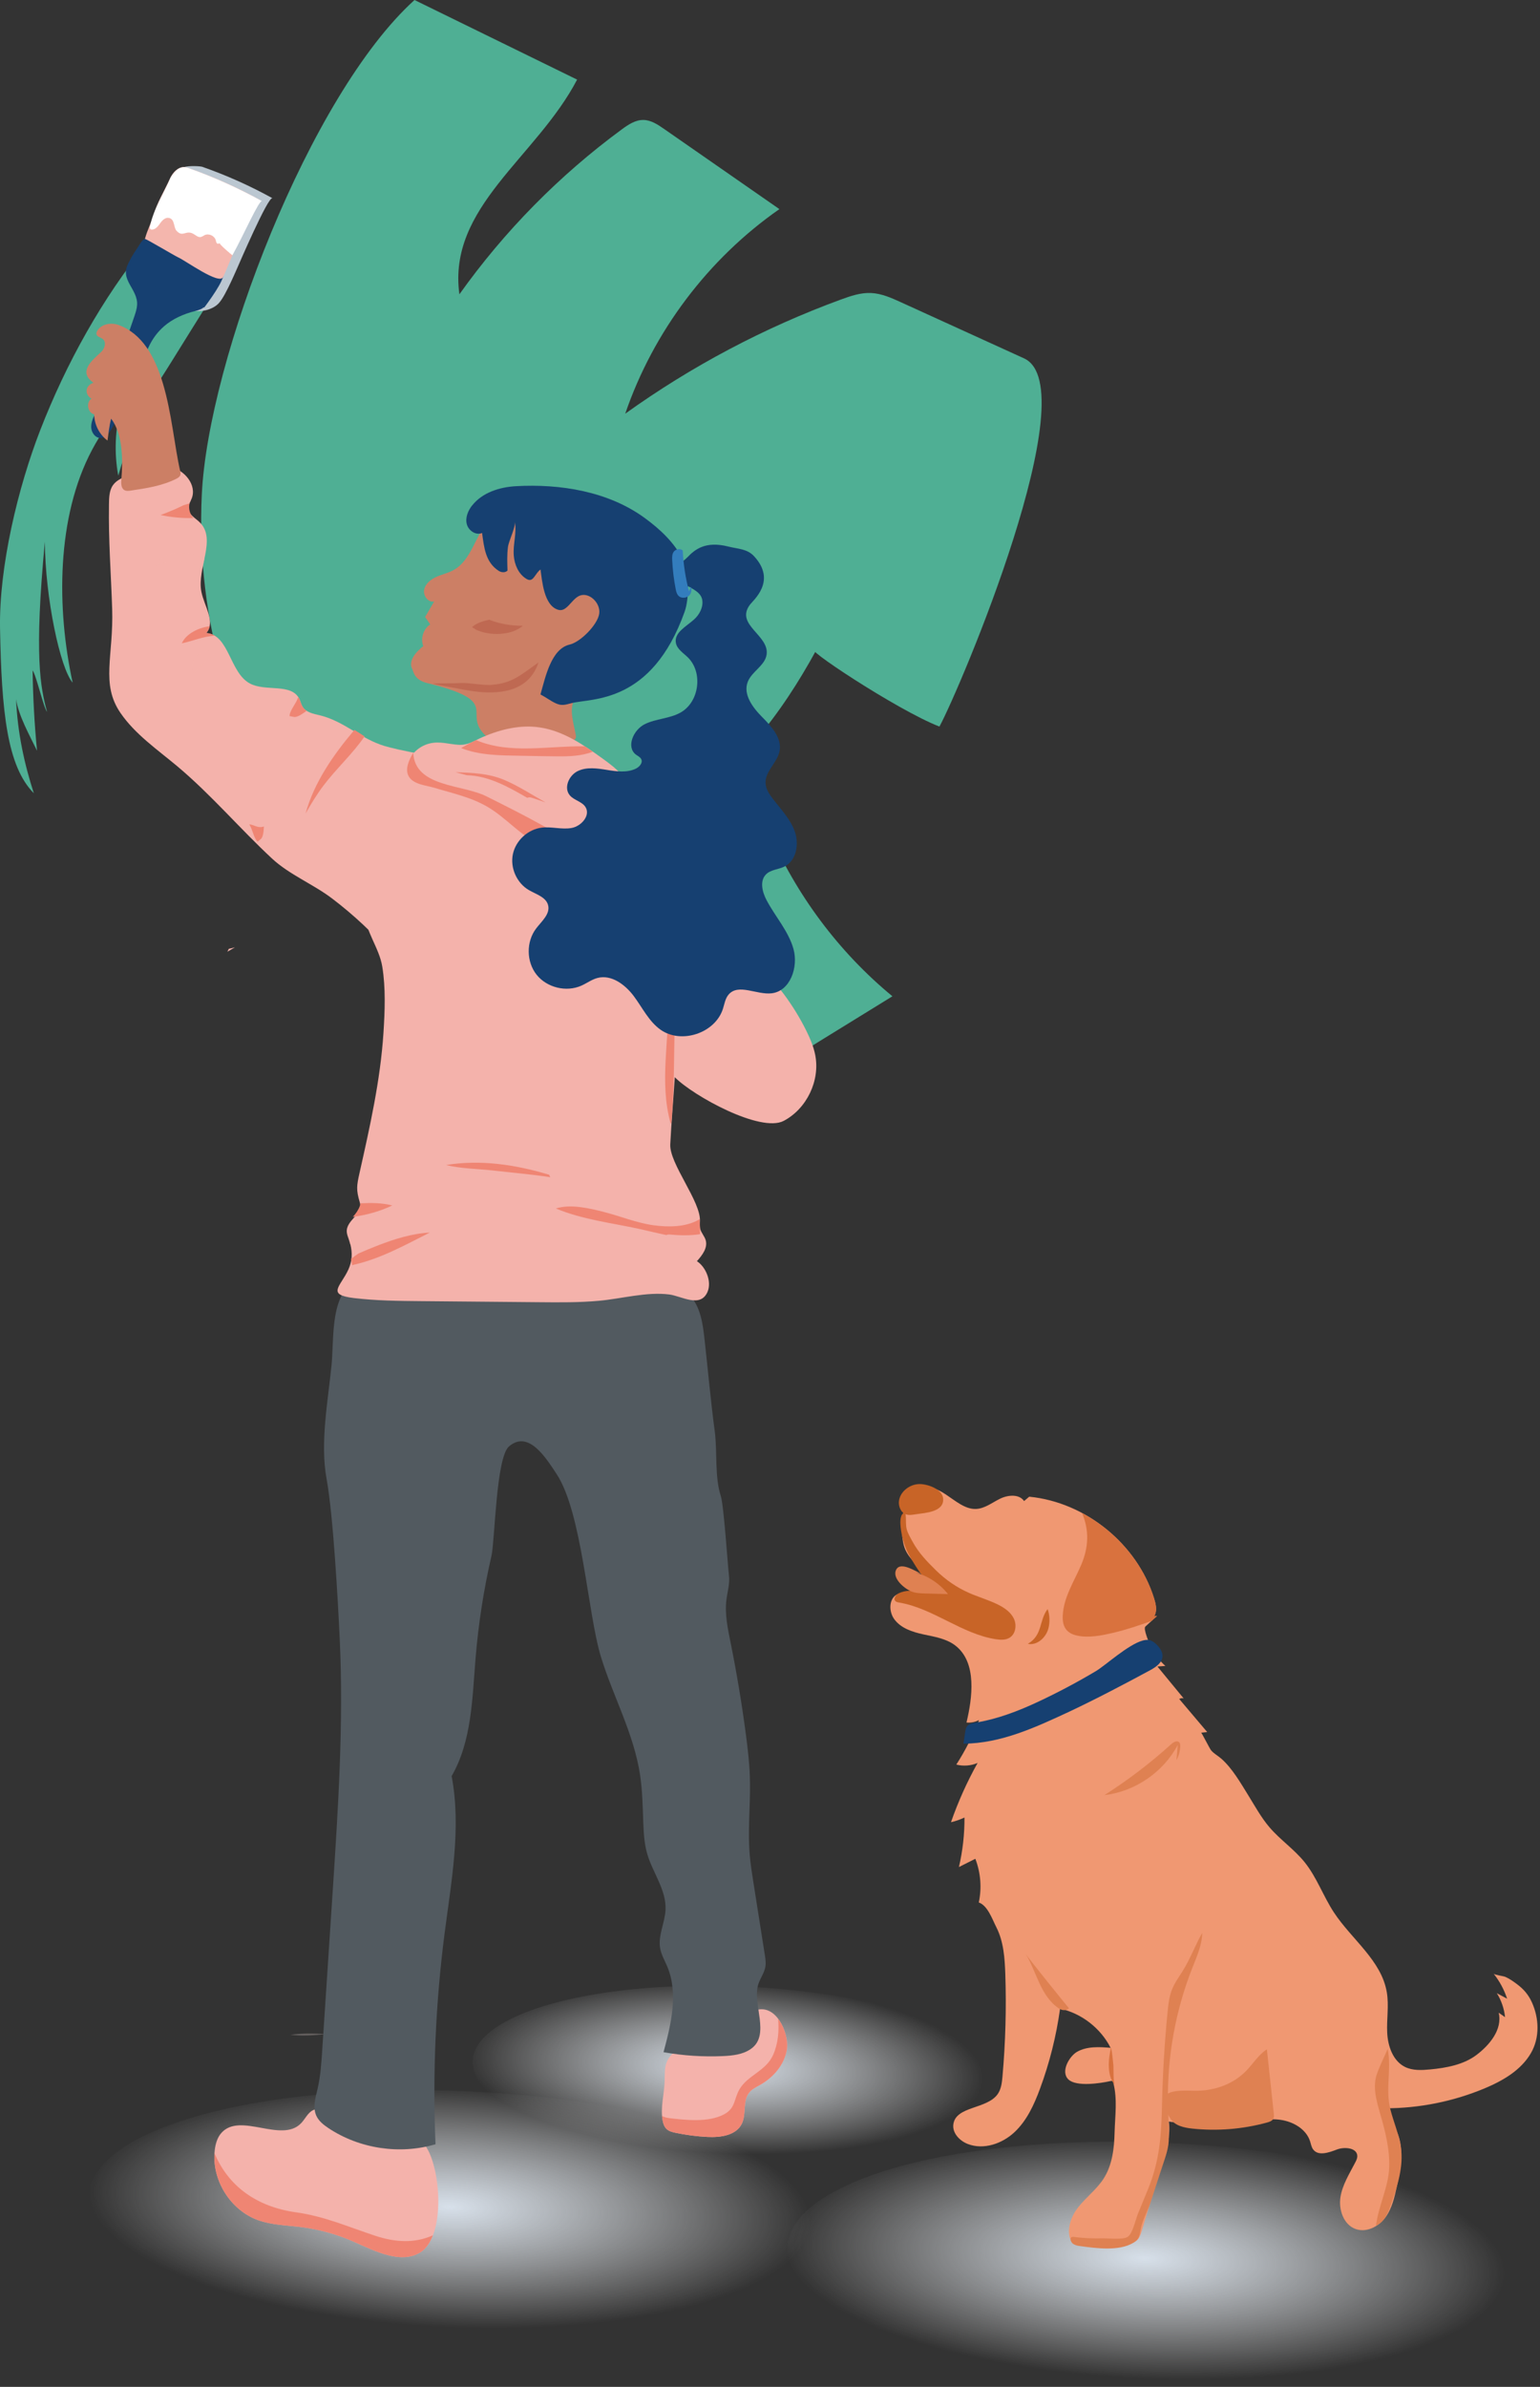 <svg xmlns="http://www.w3.org/2000/svg" xmlns:xlink="http://www.w3.org/1999/xlink" id="Layer_2" data-name="Layer 2" viewBox="0 0 490.67 760.3"><rect x="0" y="0" width="490.67" height="760.3" fill="#333333" stroke="none"/><defs><radialGradient id="radial-gradient" cx="-3244.21" cy="-2256.88" fx="-3244.21" fy="-2256.88" r="319.62" gradientTransform="translate(101.59 -453.1) rotate(-90) scale(.36 -.12)" gradientUnits="userSpaceOnUse"><stop offset="0" stop-color="#d7e0ea"></stop><stop offset="1" stop-color="#fff" stop-opacity="0"></stop></radialGradient><radialGradient id="radial-gradient-2" cx="-2627.99" cy="-2267.21" fx="-2627.99" fy="-2267.21" gradientTransform="translate(-122.17 -246.46) rotate(-90) scale(.36 -.12)" xlink:href="#radial-gradient"></radialGradient><radialGradient id="radial-gradient-3" cx="-2865.54" cy="-2352.82" fx="-2865.54" fy="-2352.82" r="229.03" gradientTransform="translate(-44.19 -376.79) rotate(-90) scale(.36 -.12)" xlink:href="#radial-gradient"></radialGradient></defs><g id="Navigation"><ellipse cx="370.79" cy="721.23" rx="38.68" ry="120" transform="translate(-367.22 1057.4) rotate(-87.28)" style="fill: url(#radial-gradient); stroke-width: 0px;"></ellipse><path d="M46.92,77.39c-14.37,17.65-25.86,38.41-34.08,59.57C5.76,155.18-.34,180.51.01,200.15c.48,26.57,2.25,43.93,10.77,52.53-2.99-9.22-5.21-19.23-5.66-30.01.7,5.16,4.41,11.77,6.68,16.46-.83-8.49-1.29-17.02-1.41-25.56,1.13,1.41,3.47,11.78,4.61,13.19-2.09-7.66-4.18-17.62-.7-54.18.08,17.57,4.85,40.33,8.85,44.87-5.13-23.5-5.23-52.71,6.21-74.21,1.28-2.41,2.67-4.67,4.18-6.89,1.21-1.79,4.5-4.83,5.03-6.78-1.92,7.13-2.23,14.69-.89,21.96,3.7-12.69,6.44-19.98,13.64-31.06,3.09-4.75,16.82-27.12,16.97-27-1.97-5.8-21.37-16.09-21.37-16.09Z" style="fill: #4faf94; stroke-width: 0px;"></path><path d="M132.07,0l51.81,25.36c-13.03,24.88-41.32,40.56-37.51,68.39,14.3-20.1,31.82-37.89,51.69-52.5,2.07-1.52,4.36-3.08,6.94-3.04,2.42.03,4.58,1.47,6.57,2.85,12.25,8.52,24.51,17.03,36.76,25.55-22.69,15.81-40.16,38.99-49.12,65.16,21.12-15.15,44.31-27.42,68.72-36.36,3.09-1.13,6.3-2.23,9.59-2.08,3.35.15,6.49,1.56,9.54,2.95,13.07,5.96,26.14,11.91,39.21,17.87,20.27,9.24-20.41,105.27-26.95,117.29-13.67-5.31-45.45-26.51-39.28-24.3-5.5,10.06-11.78,19.8-19.24,28.53-4.31,5.04-3.51,6.87-1.62,13.27,1.57,5.32,3.46,10.54,5.66,15.63,8.77,20.37,22.37,38.67,39.5,52.78-7.21,4.44-14.42,8.89-21.63,13.33-3.89,2.4-7.78,4.8-11.43,7.56-2.2,1.66-4.34,3.48-6.89,4.51-4.44,1.8-9.52,1-14.06-.56-9.46-3.25-17.57-9.53-24.87-16.37-11.83-11.08-22.03-23.9-30.16-37.92-5.96,4.99-10.38,11.1-16.08,16.16-2,1.78-3.78,2.83-6.51,3.02-4.27.29-7.92-3.44-11.73-3.44-16.11-7.48-30.95-20.72-42.07-34.39-25.28-31.08-36.5-72.06-34.61-111.74C66.32,114.75,98.63,30.27,132.07,0Z" style="fill: #4faf94; stroke-width: 0px;"></path><path d="M104.03,647.93c-2.18-.11-4.36-.18-6.54-.15-1.66.02-3.31.18-4.96.35,3.8.47,7.82.17,11.5-.21Z" style="fill: #fbe6e4; opacity: .26; stroke-width: 0px;"></path><g><g><path d="M286.73,507.55c-3.44.75-3.85,5.43-1.78,8.25,2.11,2.87,5.79,4.06,9.27,4.81,3.48.75,7.16,1.31,10.02,3.44,7.24,5.4,5.51,17.04,3.7,24.63,1.37.14,2.79-.14,4.01-.78-1.95,4.94-4.38,9.7-7.25,14.18,2.23.57,4.66.39,6.78-.52-3.37,6.03-6.21,12.36-8.48,18.88,1.48-.34,2.92-.84,4.3-1.5.03,5.3-.56,10.61-1.77,15.78,1.74-.88,3.48-1.76,5.23-2.63,1.7,4.4,2.09,9.3,1.1,13.91,2.83,1.01,4.25,5.24,5.6,7.91,2.32,4.57,2.68,9.85,2.85,14.97.36,10.85.06,21.73-.9,32.55-.17,1.95-.4,3.98-1.51,5.59-3.42,4.91-13.41,3.76-14.15,9.69-.35,2.77,2.03,5.24,4.64,6.24,5.03,1.93,10.93-.1,14.86-3.79,3.93-3.69,6.24-8.76,8.11-13.82,3.05-8.24,5.2-16.81,6.4-25.52,6.85,1.51,12.92,6.22,16.1,12.48-3.65-.29-7.55-.53-10.72,1.29-2.38,1.37-5.32,6.24-2.75,8.76,2.5,2.46,10.33,1.24,13.39.55.21-.05.43-.09.62,0,.2.11.27.35.33.57,1.34,5.22.54,10.48.4,15.78-.13,5.12-.72,10.47-3.59,14.86-2.24,3.43-5.67,5.93-8.16,9.19-2.49,3.26-3.93,8-1.62,11.39l17.01-.21c1.16-.01,2.41-.06,3.34-.76.9-.68,1.27-1.83,1.6-2.91,2.22-7.27,4.45-14.55,6.67-21.82,1.31-4.29,2.64-8.75,2.04-13.19,7.76,1.19,15.68,1.27,23.47.24,4.04-.54,8.12-1.37,12.15-.79,4.03.58,8.12,2.94,9.37,6.81.29.89.43,1.87.99,2.62,1.62,2.18,5.01,1,7.55.02,2.54-.97,6.58-.52,6.51,2.19-.02.65-.31,1.26-.61,1.84-1.86,3.62-4.13,7.15-4.76,11.16-.62,4.02,1.02,8.78,4.85,10.14,3.4,1.21,7.29-.74,9.44-3.65,2.15-2.91,2.96-6.56,3.72-10.09,1.41-6.54,2.64-13.98-1.27-19.4-1.19-1.65-2.89-3.33-2.53-5.33,10.84.02,21.68-2.15,31.68-6.32,5.82-2.43,11.62-5.78,14.79-11.23,2.89-4.95,2.63-11.18.28-16.28-1.13-2.45-2.61-4.14-4.74-5.73-1.19-.88-2.33-1.71-3.7-2.3-.67-.29-3.38-.59-3.73-1.03,1.9,2.38,3.37,5.1,4.32,7.99-1.09-.58-2.19-1.17-3.28-1.75,1.44,2.3,2.34,4.93,2.62,7.63-.68-.47-1.35-.95-2.03-1.42,1.29,5.4-3.03,10.4-7.05,13.44-4.17,3.16-9.73,4.15-14.81,4.63-2.69.25-5.52.4-7.95-.78-3.86-1.89-5.49-6.58-5.71-10.88-.22-4.29.59-8.64-.12-12.88-1.68-10.17-11.21-16.87-16.87-25.49-3.4-5.18-5.46-11.2-9.35-16.02-3.31-4.1-7.78-7.11-11.2-11.12-2.63-3.09-4.58-6.69-6.72-10.14-2.41-3.89-5.09-8.58-8.55-11.64-1.08-.96-2.32-1.56-3.28-2.67-.45-.52-3.02-5.66-3.18-5.64.64-.07,1.28-.14,1.92-.21-2.97-3.51-5.95-7.03-8.92-10.54.43-.24.95-.31,1.42-.18-2.78-3.38-5.56-6.76-8.35-10.15.84-.06,1.68-.13,2.52-.19-2.01-1.81-3.64-4.03-4.78-6.49-.34-.73-2.35-5.36-1.59-6.05.03-.02,3.69-3.37,3.69-3.37-.3-.03-.59,0-.87.05.11-.18.21-.37.28-.56.61-1.63.19-3.44-.33-5.1-5.39-17.3-21.75-30.62-39.78-32.39-.54.46-1.09.93-1.63,1.39-1.6-2.31-5.17-1.97-7.69-.73-2.52,1.24-4.88,3.16-7.69,3.25-6.85.22-12.07-10.64-19.37-5.43-4.49,3.21-4.81,12.18-3.59,16.97,1.02,4,4.72,6.62,7.43,9.65,1.85,2.06,3.88,3.95,5.75,5.97-1.18,1.65-4.19.92-6.08.79-2.23-.16-5.96-1.49-8.14-1.13-.06.01-.12.02-.18.04Z" style="fill: #f09872; stroke-width: 0px;"></path><path d="M366.93,516.32c-4.04,1.44-8.12,2.82-12.3,3.8-3.66.86-7.85,1.7-11.57.85-3.29-.75-4.65-2.85-4.45-6.45.32-5.85,3.69-10.89,5.91-16.13,2.35-5.55,2.56-10.94.25-16.41,10.72,5.73,19.31,15.55,22.94,27.18.52,1.66.94,3.48.33,5.1-.07.2-.17.38-.28.56.28-.05.57-.08.87-.05l-1.69,1.54Z" style="fill: #d9723e; stroke-width: 0px;"></path><path d="M291.97,482.32c-1.09.16-2.23.42-3.28.07-1.66-.56-2.49-2.56-2.26-4.3.39-2.96,3.3-5.21,6.29-5.36,2.55-.13,7.52,1.52,7.78,4.58.38,4.35-5.75,4.59-8.53,5.01Z" style="fill: #c86427; stroke-width: 0px;"></path><path d="M308.66,507.36c3.08,1.36,6.35,2.28,9.36,3.78,2.04,1.02,4.03,2.4,5.01,4.45.98,2.05.59,4.89-1.35,6.08-1.28.79-2.91.71-4.39.48-10.9-1.68-19.94-9.85-30.82-11.69-.44-.07-.91-.16-1.21-.48-.73-.78.19-2.03,1.15-2.49,4.06-1.95,9.15.53,13.33-1.15-3.21,1.29-10-10.45-10.88-12.56-1.08-2.59-1.8-5.38-1.97-8.18-.06-.9-.02-1.91.3-2.76.29-.76,1.23-1.54,1.38-.22.16,1.46-.05,3.19.35,4.59.38,1.31,1.17,2.65,1.82,3.84,2,3.67,4.59,6.32,7.53,9.21,3.01,2.95,6.53,5.39,10.39,7.09Z" style="fill: #c86427; stroke-width: 0px;"></path><path d="M327.49,523.61c2.98.62,5.84-2.04,6.57-4.99.48-1.92.42-4.26-.28-6.07-2.77,3.64-1.51,8.28-6.29,11.06Z" style="fill: #c86427; stroke-width: 0px;"></path><path d="M375.25,555.84c-4.6,8.67-13.62,14.84-23.37,15.97,7.53-4.79,14.65-10.22,21.26-16.21.72-.65,1.84-1.31,2.54-.64.35.34.39.88.37,1.36-.06,1.51-.47,3.01-1.21,4.34" style="fill: #df8152; stroke-width: 0px;"></path><path d="M376.76,627.95c-1.22,1.9-2.55,3.75-3.37,5.85-.87,2.23-1.14,4.64-1.37,7.02-.97,9.8-1.56,19.64-1.78,29.49-.21,9.73-.72,17.91-4.47,27.04-1.07,2.61-2.15,5.23-3.22,7.84-.72,1.77-1.66,6.25-3.22,7.31-1.49,1.02-6.26.45-8.08.49-2.98.06-5.97-.02-8.93-.44-.4-.06-.88-.08-1.1.25-.08.12-.11.27-.11.42-.02.72.5,1.36,1.12,1.71.63.35,1.36.46,2.07.55,5.01.68,12.28,1.68,16.87-1.11,2.21-1.34,1.84-2.8,2.48-5.22.7-2.61,2.07-5,2.91-7.56,1.26-3.85,2.52-7.69,3.78-11.54,1.03-3.15,2.1-5.87,2.08-9.13-.02-3.9-.24-7.8-.29-11.71-.19-14.35,2.43-28.73,7.66-42.09,1.42-3.64,3.2-7.44,3.26-11.41-2.25,3.89-3.81,8.34-6.31,12.24Z" style="fill: #df8152; stroke-width: 0px;"></path><path d="M340.58,639.7c-.76.86-2.19.73-3.14.1-5.97-3.97-7.2-11.81-10.59-17.35.85,1.38,13.71,17.27,13.73,17.25Z" style="fill: #df8152; stroke-width: 0px;"></path><path d="M397.32,659.37c2.09-2.23,3.76-4.95,6.33-6.59.73,6.81,1.47,13.62,2.2,20.42.06.58.12,1.2-.16,1.71-.37.69-1.19.97-1.95,1.18-7.75,2.13-15.9,2.79-23.89,1.94-2.62-.28-5.55-.93-6.93-3.17-5.86-9.51,1.51-8.98,7.68-8.88,6.2.1,12.4-2.01,16.71-6.61Z" style="fill: #df8152; stroke-width: 0px;"></path><path d="M355.29,664.11c-2.71-2.67-2.18-8.37-1.29-11.91.4,1.79.52,3.69.73,5.52.12,1.02-.12,5.72.56,6.39Z" style="fill: #d9723e; stroke-width: 0px;"></path><path d="M438.66,660.75c-1.37,4.15-.05,8.64,1.17,12.84,1.58,5.48,2.99,11.1,2.79,16.8-.22,6.28-3.42,12.22-4.2,18.55,2.65-1.11,3.88-4.11,4.82-6.83,2.02-5.84,4-11.98,3.11-18.09-.6-4.13-2.33-8.1-3.36-12.13-1.62-6.36.41-12.93-.84-19.27-1.03,2.48-2.58,5.41-3.48,8.14Z" style="fill: #df8152; stroke-width: 0px;"></path><path d="M293.6,501.33c-1.72-.71-6.59-4.01-8.02-1.41-1.53,2.79,2.69,6.21,4.89,7.05,1.37.52,2.87.57,4.34.61,2.41.07,4.83.14,7.24.2-2.59-3.28-6.24-5.72-10.27-6.86" style="fill: #df8152; stroke-width: 0px;"></path></g><path d="M364.14,522.56c.85-.23,1.62-.27,2.26-.08,1.03.32,1.88,1.06,2.59,1.88.76.88,1.41,1.93,1.41,3.09,0,2.17-2.17,3.62-4.08,4.65-8.41,4.53-16.89,9-25.49,13.06-10.74,5-21.88,10.21-33.86,10.26.19-1.26.38-2.52.57-3.77.09-.58.18-1.18.51-1.66.59-.85,1.73-1.09,2.75-1.26,6.86-1.12,13.49-3.63,19.8-6.58,6.36-2.97,12.56-6.26,18.59-9.85,3.01-1.79,10.27-8.49,14.95-9.74Z" style="fill: #164071; stroke-width: 0px;"></path></g><g><path d="M86.81,63.14c-7.15-3.95-14.63-7.3-22.34-10-.59-.21-4.25-.44-5.89.11-1.76.59-1.17,3.27-2.16,4.85-1.83,4.35-8.13,12.44-6.36,17.29.55,1.5,2.36,2.75,2.72,4.2.4,1.64-.72,3.73-.35,5.61.38,1.95,1.24,3.77,2.1,5.56,1.33,2.76,2.94,6.24,5.83,7.69s7.51.3,9.47-2c.72-.85,1.28-1.81,1.82-2.78,1.41-2.59,2.62-5.29,3.81-7.99.5-1.13,9.99-23.24,11.33-22.52Z" style="fill: #bbc7d1; stroke: #bbc7d1; stroke-miterlimit: 10; stroke-width: 0px;"></path><path d="M52.29,103.92c-2.04,1.76-3.72,3.96-4.97,6.71-3.95,8.61-6.93,17.68-11.68,25.87-.85,1.46-2.07,3.07-3.75,3-1.61-.06-2.76-1.75-2.83-3.35-.07-1.61.65-3.13,1.34-4.58,4.75-10.03,8.9-20.34,12.43-30.86.39-1.16.77-2.33.85-3.55.32-5.13-5.73-8.04-2.73-13.35.08-.14.18-.29.33-.35.14-.05.29-.02.43.02,2.73.68,5.52,1.62,7.53,3.58.43.42.82.88,1.25,1.29,3.13,2.96,8.35,4.69,12.29,6.24.77.3,1.59.64,2.08,1.31,1.51,2.05-1.3,2.83-2.67,3.17-3.88.99-7.21,2.53-9.9,4.84Z" style="fill: #164071; stroke-width: 0px;"></path><path d="M65.15,97.9c-.27.36-4.4-2.36-4.85-2.29-.3.05-.6-.11-.87-.26-7.8-4.4-12.91-2.6-18.51-11.55,1.57-3.17,1.89-3.22,3.75-6.22.38-.6.81-1.24,1.48-1.47.63-.21,1.32,0,1.95.22,6.38,2.18,19.66,3.86,23.05,9.68,1.09,1.87-2.73,7.45-6.02,11.88Z" style="fill: #164071; stroke-width: 0px;"></path><path d="M82.74,63.66c-7.15-3.95-14.63-7.3-22.34-10-.59-.21-1.19-.41-1.82-.42-1.86-.01-3.42,1.57-4.22,3.26-2.34,4.96-4.18,7.82-5.45,12.06-.79,2.64-1.9,4.47-2.74,7.56.21-.19,9.42,5.33,10.52,5.82,2.57,1.16,13.15,8.91,14.4,6.31,1.27-2.64,3.45-8.48,4.72-10.78,2.35-4.25,4.31-9.71,6.93-13.79Z" style="fill: #f4b6ad; stroke-width: 0px;"></path><path d="M83.5,64.08c-7.15-3.95-15.39-7.71-23.1-10.41-.59-.21-1.19-.41-1.82-.42-1.86-.01-3.23,1.68-4.22,3.26-2.19,5.23-5.39,9.9-6.57,15.56-.06.31-.11.68.12.9.14.13.35.17.54.16,1.14-.04,1.93-1.1,2.59-2.03s1.63-1.91,2.75-1.69c2.02.41,1.41,3.01,2.5,4.16,2,2.09,2.85-.34,5.21.86.81.42,1.55,1.23,2.45,1.07.45-.08.81-.39,1.22-.59,1.35-.66,3.2.19,3.59,1.65.09.33.12.69.35.93s.76.2.79-.13c-.04.46,3.72,3.67,4.14,3.95,3.59-6.41,8.52-17.76,9.46-17.24Z" style="fill: #fff; stroke-width: 0px;"></path></g><ellipse cx="148.26" cy="704.81" rx="38.68" ry="120" transform="translate(-562.79 819.48) rotate(-87.28)" style="fill: url(#radial-gradient-2); stroke-width: 0px;"></ellipse><ellipse cx="236.45" cy="660.47" rx="27.72" ry="85.99" transform="translate(-434.49 865.33) rotate(-87.28)" style="fill: url(#radial-gradient-3); stroke-width: 0px;"></ellipse><g><path d="M250.69,652.94c-.79,4.73-4.22,8.73-8.38,11.11-1.28.73-2.67,1.36-3.6,2.51-2.17,2.68-.85,6.84-2.36,9.93-1.83,3.74-6.82,4.42-10.98,4.2-3.41-.17-6.8-.62-10.13-1.32-1.04-.22-2.12-.49-2.88-1.23-.72-.69-1.05-1.7-1.23-2.68-.76-4.07.47-8.22.63-12.36.08-2.12-.11-4.33.69-6.3,1.16-2.87,4.16-4.58,7.14-5.39,2.99-.81,6.13-.94,9.1-1.81,5.15-1.51,9.19-9.22,13.51-9.56,5.92-.47,9.24,8.41,8.5,12.91Z" style="fill: #f4b2ab; stroke-width: 0px;"></path><path d="M134.43,717.12c-6.34,4.42-14.77-.01-21.84-3.12-5.28-2.32-10.9-3.88-16.63-4.6-4.57-.58-9.27-.64-13.61-2.17-8.93-3.14-15.02-12.9-13.93-22.3.23-2.02.81-4.08,2.17-5.58,6-6.59,19.06,3.39,25.3-2.98,1.38-1.41,2.19-3.5,4.01-4.28,1.27-.54,2.72-.29,4.07-.03,11.64,2.25,25.29,1.62,31.87,11.91,4.56,7.12,6.06,27.49-1.41,33.14Z" style="fill: #f4b2ab; stroke-width: 0px;"></path><path d="M212.92,674.66c5.38.65,12.78,1.52,17.81-1.19,3.64-1.96,3.06-4.76,4.84-7.88,2.59-4.55,8.41-5.82,10.73-10.97,1.61-3.57,1.97-7.63,1.62-11.58,2.19,2.89,3.22,7.18,2.77,9.89-.79,4.73-4.22,8.73-8.38,11.11-1.28.73-2.67,1.36-3.6,2.51-2.17,2.68-.85,6.84-2.36,9.93-1.83,3.74-6.82,4.42-10.98,4.2-3.41-.17-6.8-.62-10.13-1.32-1.04-.22-2.12-.49-2.88-1.23-.72-.69-1.05-1.7-1.23-2.68-.09-.48-.15-.96-.19-1.44.57.32,1.23.55,1.99.64Z" style="fill: #ef8573; stroke-width: 0px;"></path><path d="M94.31,704.7c9.28,1.31,16.57,4.63,25.34,7.5,6.35,2.08,12.45,2.43,18.27-.17-.83,2.15-1.96,3.94-3.49,5.1-6.34,4.42-14.77-.01-21.84-3.12-5.28-2.32-10.9-3.88-16.63-4.6-4.57-.58-9.27-.64-13.61-2.17-8.63-3.04-14.59-12.25-14-21.35,4.41,10.51,13.41,17.04,25.95,18.81Z" style="fill: #ef8573; stroke-width: 0px;"></path><path d="M238.81,576.4c.12-3.55.23-7.11.1-10.66-.15-4.29-.65-8.57-1.2-12.83-1.3-9.94-2.95-19.84-4.93-29.67-.91-4.5-1.89-9.09-1.33-13.64.32-2.59,1.13-5.16.81-7.75-.38-3.06-1.64-22.39-2.6-25.32-2-6.09-1.07-14.13-1.93-20.6-1.3-9.73-2.16-19.53-3.25-29.28-.55-4.99-1.27-10.37-4.71-14.03-2.74-2.92-6.74-4.23-10.56-5.43-18.22-5.73-35.76-9.87-54.89-10.78-12.71.29-35.65,3.5-44.26,14.39-4.58,5.79-3.72,17.04-4.44,24.18-1.16,11.55-3.67,24.65-1.56,36.14,2.11,11.5,3.62,39,4.18,50.89,1.28,27.03-.51,54.09-2.28,81.06-1.1,16.7-2.2,33.4-3.3,50.09-.27,4.05-.54,8.13-1.45,12.09-.67,2.89-1.65,6-.42,8.7.78,1.7,2.32,2.91,3.87,3.94,9.89,6.57,22.72,8.5,34.1,5.12-.95-22.38.02-44.83,2.88-67.05,2.16-16.69,5.38-33.67,2.26-50.21,6.43-11.16,6.56-24.69,7.62-37.53.9-10.96,2.59-21.86,5.06-32.58,1.12-4.89,1.45-31.36,5.6-34.91,6.17-5.27,11.68,3.51,15.15,8.78,8.14,12.36,9.88,44.27,14.12,58.19,3.83,12.56,10.5,24.49,12.48,37.64.76,5.02.84,10.11,1.03,15.18.13,3.36.31,6.76,1.25,9.99,1.76,6.05,6.13,11.51,5.84,17.81-.19,4.16-2.44,8.2-1.71,12.3.37,2.06,1.47,3.91,2.28,5.84,3.56,8.56,1.19,18.29-1.21,27.24,6.24,1.11,12.61,1.52,18.94,1.24,3.1-.14,6.35-.5,8.89-2.28,6.4-4.47.28-14.41,2.41-20.73.64-1.89,1.92-3.57,2.23-5.54.19-1.21,0-2.44-.19-3.66-1.22-7.72-2.44-15.43-3.65-23.15-.45-2.85-.9-5.69-1.15-8.56-.42-4.87-.25-9.75-.09-14.63Z" style="fill: #525a60; stroke-width: 0px;"></path></g><path d="M40.47,151.55c4.32-1.85,8.96-3.74,13.57-2.88,4.62.86,8.77,5.75,7.04,10.11-.41,1.02-1.1,1.98-1.09,3.08.02,2.03,2.27,3.14,3.7,4.57,5.39,5.38-1,14.57.47,22.05.89,4.55,4.61,9.65,1.57,13.15,7.36.6,7.4,12.65,13.92,16.1,5.06,2.68,13.23-.23,15.73,4.92.39.81.55,1.72,1.02,2.48,1.1,1.79,3.44,2.24,5.49,2.72,7.64,1.82,13.01,7.47,20.6,9.77,2.93.89,21.5,5.37,23.33,1.97-9.98,18.54-21.55,42.84-21.21,64.21-5.62-6.48-11.93-12.38-18.76-17.57-5.98-4.55-13.67-7.64-19.11-12.69-10.27-9.52-19.41-20.37-30.3-29.5-6.34-5.31-13.34-10.1-18.03-16.91-6.42-9.32-2.18-18.2-2.67-33.21-.38-11.31-1.2-21.84-1.02-33.16.03-2.18.04-4.54,1.33-6.3,1.05-1.44,2.77-2.2,4.41-2.9Z" style="fill: #f4b2ab; stroke-width: 0px;"></path><path d="M175,163.09c-5.94-3.84-14.62-2.65-19.29,2.66-4.34,4.93-5.49,12.7-11.24,15.86-1.71.94-3.65,1.35-5.43,2.14-1.78.8-3.5,2.16-3.89,4.07s1.26,4.19,3.17,3.78c-.96,1.65-1.91,3.29-2.87,4.94.54.78,1.08,1.57,1.62,2.35-2.19,1.44-3.15,4.48-2.2,6.92-2.33,1.83-4.91,4.72-3.51,7.32.38.71.53,3.42,4.74,4.45,23.94,5.85,11.37,9.19,18.14,16.26.44.46.9.94,1.47,1.24.64.34,1.38.45,2.1.54,7.84,1.01,15.8,1.17,23.68.46.72-.06,1.56-.22,1.89-.86.23-.46.11-1.01,0-1.52-1.95-8.92-1.58-8.11,1.59-16.11,3.48-8.77,10.3-27.53,8.34-36.88-1.46-6.96-5.12-13.67-11.02-17.64-5.9-3.97-14.17-4.69-20.09-.76" style="fill: #cc7f65; stroke-width: 0px;"></path><path d="M156.88,218.12c6.46-.49,9.42-3.43,14.69-7.1-.73,2.21-1.88,4.24-3.74,5.88-3.05,2.69-7.16,3.57-11.13,3.66-3.93.08-7.87-.62-11.71-1.4-2.33-.47-4.8-.78-7.15-1.39,3.07-.21,6.22-.03,9.25-.2,2.17-.13,7.63.89,9.79.56Z" style="fill: #bf6952; stroke-width: 0px;"></path><path d="M155.83,197.39c3.42,1.37,7.08,1.96,10.76,1.94-3.77,3.26-10.71,3.2-14.84,1.29-.41-.19-1.06-.76-1.38-.83.21-.18.55-.47.7-.57,1.39-.94,3.09-1.45,4.76-1.82Z" style="fill: #bf6952; stroke-width: 0px;"></path><path d="M111.6,396.39c-.13-.53-.29-1.07-.47-1.62-.25-.74-.56-1.48-.63-2.26-.37-3.85,5.28-5.61,4.13-9.53-1.18-3.99-1-5.24-.07-9.39,3.3-14.71,6.64-29.52,7.62-44.61.44-6.87.74-14.26-.38-21.08-.99-6.07-5.42-11.14-5.64-17.39-.16-4.55,2.07-8.85,2.5-13.39.24-2.5-.08-5.01-.12-7.52-.08-5.07.47-10.98,3.28-15.36,2.88-4.47,8.91-2.98,8.2-9.16-.45-3.88,3.04-7.33,6.84-8.25,3.31-.81,6.09.24,9.32.42,3.03.16,4.85-1.29,7.74-2.53,5.65-2.41,11.83-3.92,17.99-3.02,7.48,1.09,13.99,5.51,20.11,9.95,2.15,1.55,4.3,3.14,6.03,5.15,3.01,3.48,4.6,8.16,4.32,12.75,11.35,2.24,19.78,11.5,27.36,20.25,6.65,7.68,13.76,17.18,11.12,26.99,6.61,6.14,12.09,13.5,16.08,21.59,1.21,2.46,2.29,5,2.82,7.69,1.59,8.15-2.7,17.1-10.05,20.97-7.35,3.87-28.88-7.98-34.7-13.91-.46,7.13-1.08,14.26-1.44,21.38-.32,6.15,9.84,18.28,9.45,24.51-.05.8-.12,1.62.08,2.39.33,1.31,1.39,2.35,1.76,3.65.69,2.43-1.11,4.79-2.8,6.67,2.87,1.86,4.81,6.52,3.36,9.82-2.28,5.19-8.3,1.28-12.15.79-7.26-.92-15.21,1.36-22.43,2.01-6.31.57-12.65.51-18.98.45-12.54-.11-25.08-.23-37.61-.34-7.15-.06-14.33-.13-21.44-.98-8.98-1.07-4.26-3.64-1.76-9.18,1.18-2.62,1.27-5.21.6-7.93Z" style="fill: #f4b2ab; stroke-width: 0px;"></path><path d="M84.08,263.54c-.11,1.11-.13,2.47-.73,3.45-.28.46-1.42,1.04-1.11,1.15-1.01-.35-1.75-3.36-2.14-4.22-.2-.45-.42-.9-.67-1.34.21.02.43.06.65.11.8.2,1.54.62,2.35.74.58.08,1.14.01,1.67-.15,0,.08-.02.17-.02.25Z" style="fill: #ef8573; stroke-width: 0px;"></path><path d="M188.39,272.36c-5.92.25-12.03-.87-17.28-3.69-5.68-3.07-9.99-8.18-15.53-11.51-5.31-3.19-11.24-4.41-17.09-6.19-2.57-.78-6.72-1.06-8.22-3.6-1.37-2.33.02-5.25,1.39-7.58.56,11.03,15.6,9.99,23.32,13.87,6.19,3.1,12.41,6.2,18.45,9.59,4.75,2.66,9.82,5.44,15.35,5.87,5.14.4,9.49-1.7,13-5.29.75-.77,2.23-2.76,3.5-3.5.21.07.42.14.63.21.14.52.19,1.13.18,1.62-.03,1.3-.51,2.5-1.22,3.57-3.35,5.02-10.87,6.42-16.47,6.66Z" style="fill: #ef8573; stroke-width: 0px;"></path><path d="M120.62,396.63c5.13-1.97,10.72-3.73,16.31-4.01-7.85,3.95-15.59,8.3-24.2,10.24-.19.04-.35.11-.51.18-.11-.67-.24-1.33-.4-1.99.77-.6,1.54-1.2,2.34-1.74,2.13-.94,4.28-1.85,6.46-2.68Z" style="fill: #ef8573; stroke-width: 0px;"></path><path d="M192.45,386.07c5.25,1.33,10.33,3.46,15.71,4.21,4.67.65,10.25.66,14.47-1.76.1-.06.19-.12.29-.19.09,1.6.13,3.2.14,4.8-3.18.48-6.39.43-9.68.11-.41-.04-.75.03-1.05.17-2.95-.6-5.88-1.35-8.82-1.99-8.96-1.94-17.94-2.95-26.39-6.47,4.75-1.54,10.98.01,15.32,1.11Z" style="fill: #ef8573; stroke-width: 0px;"></path><path d="M240.95,315.93c-2.7-1.19-5.57-2.69-7.94-4.66,5.51-.19,10.78,3.11,16.09,4.62.67.87,1.32,1.75,1.95,2.65-3.44.17-7.13-1.3-10.11-2.62Z" style="fill: #f4b2ab; opacity: .64; stroke-width: 0px;"></path><path d="M174.99,374.21c.06.27.18.53.37.77-6.15-.94-12.41-1.46-18.55-2.16-4.71-.53-9.93-.55-14.7-1.72,11.03-1.81,22.15-.12,32.88,3.1Z" style="fill: #ef8573; stroke-width: 0px;"></path><path d="M213.73,358.04c-3.8-13.22-.36-27.11-.78-40.77-.15-4.88-.29-9.78.16-14.65.23-2.43.52-6.12,1.99-8.63.82,9.93.21,19.84-.07,29.8-.32,11.21-.12,22.44-1.1,33.62,0,.04,0,.08,0,.13-.07.17-.14.34-.21.51Z" style="fill: #ef8573; stroke-width: 0px;"></path><path d="M114.67,384.13c.11-.29.15-.57.14-.83,3.46-.18,6.9-.17,10.17.69-3.96,1.88-8.21,3.05-12.56,3.63.94-1.02,1.73-2.12,2.24-3.5Z" style="fill: #ef8573; stroke-width: 0px;"></path><path d="M169.38,254.09c-.53-.16-1-.13-1.4.04-6.1-3.51-12.25-7-19.23-7.19-1.2-.33-2.41-.64-3.62-.96,5.22.15,10.54.38,15.36,2.38,4.66,1.94,8.91,4.78,13.34,7.24-1.58-.55-3.07-1.07-4.45-1.5Z" style="fill: #ef8573; stroke-width: 0px;"></path><path d="M177.68,240.93c-4.01-.03-8.02-.13-12.03-.2-5.78-.1-12.98-.08-18.73-2.46,1.54-.89,3.13-1.74,4.75-2.52,10.8,4.57,22.94,1.82,34.26,1.98.12,0,.24-.01.35-.02.88.56,1.74,1.15,2.6,1.74-3.53,1.35-7.41,1.51-11.2,1.48Z" style="fill: #ef8573; stroke-width: 0px;"></path><path d="M51.86,121.99c-2.54-8.43-6.59-15.74-14.06-18.46-2.37-.86-5.45-.37-6.77,1.78-.22.36-.39.78-.28,1.19.22.82,1.32.96,1.99,1.49,1.22.97.66,3.02-.48,4.09-2.76,2.59-7.6,6.32-2.48,9.84-1.02.32-1.98,1.12-2.16,2.23s.49,2.36,1.55,2.82c-1.84,1.14-1.27,4.53.84,5.01.02,3.24,1.64,6.43,4.24,8.36.31-2.34.59-4.73,1.14-6.97,3.79,4.79,3.79,13.47,3.28,19.33-.11,1.26-.12,2.82.98,3.43.6.33,1.33.24,2,.14,4.96-.73,10.01-1.5,14.49-3.75.54-.27,1.11-.61,1.31-1.18.16-.45.05-.95-.06-1.41-1.73-7.37-2.65-18.38-5.53-27.94Z" style="fill: #cc7f65; stroke-width: 0px;"></path><path d="M72.91,302.23c.64-.15,1.29-.3,1.93-.46-.8.47-1.6.93-2.4,1.39.15-.31.31-.62.47-.93Z" style="fill: #f4b2ab; stroke-width: 0px;"></path><path d="M57.93,204.92c1.35-3.1,5.52-5.06,8.87-5.42-.16.76-.49,1.47-1.06,2.13,1.04.09,1.93.4,2.71.89-3.63.11-6.97,1.69-10.52,2.4Z" style="fill: #ef8573; stroke-width: 0px;"></path><path d="M97.48,226.58c-1.01.68-2.16,1.61-3.4,1.8-.58.09-1.87-.46-1.74-.13-.41-1.09,1.59-3.81,2.04-4.73.23-.48.46-.98.65-1.49.13.19.25.4.36.62.39.81.55,1.72,1.02,2.48.33.54.78.96,1.3,1.29-.08.05-.15.1-.23.16Z" style="fill: #ef8573; stroke-width: 0px;"></path><path d="M69.92,207.22c-3.07,2.09-5.6,4.75-8.32,7.33-.47-2.39-.36-5.12,1.5-6.01.36-.17.63-.4.84-.66,1.96-.56,3.93-.94,5.98-.67Z" style="fill: #f4b2ab; opacity: .64; stroke-width: 0px;"></path><path d="M54.65,162.44c1.66-1.42,3.96-2.42,6.19-3.11-.39.82-.86,1.63-.85,2.53,0,.38.09.72.22,1.04-1.86-.15-3.71-.29-5.57-.46Z" style="fill: #f4b2ab; opacity: .64; stroke-width: 0px;"></path><path d="M97.37,259.12c2.71-9.88,8.84-18.69,15.55-26.61,1.1.65,2.18,1.34,3.24,2.06-3.88,5.65-9.01,10.25-13.13,15.71-2.1,2.79-3.92,5.79-5.66,8.84Z" style="fill: #ef8573; stroke-width: 0px;"></path><path d="M48.83,180.56c1.03-2.07,3.52-3.58,5.76-4.12,3.66-.89,7.27-.12,10.58,1.39-.22,1.07-.46,2.15-.66,3.23-4.78-2.69-10.82-2.91-15.68-.5Z" style="fill: #f4b2ab; opacity: .64; stroke-width: 0px;"></path><path d="M150.42,161.03c3.22-4.11,8.68-5.86,13.9-6.16,14.13-.8,29.45,1.62,41.09,10.12,4.88,3.56,9.44,7.81,12.14,13.21,1.99,3.97,2.15,12.27.58,16.67-10.52,29.46-29.56,27.47-35.95,29.09-2.14.54-3.18.97-5.17.04-1.67-.78-3.16-1.95-4.81-2.79,1.58-5.53,3.41-14.52,9.3-15.89,3.47-.81,8.92-6.33,9.42-9.85.5-3.52-3.49-7.25-6.61-5.54-2.38,1.3-3.83,5.07-6.43,4.32-4.61-1.32-5.16-9.3-5.66-12.84-.83.57-1.31,1.47-1.99,2.35-.33.43-.72.89-1.26.97-.46.08-.92-.14-1.32-.38-2.45-1.53-3.72-4.47-3.95-7.34-.3-3.83,1.02-7.1.32-10.88.33,1.79-1.92,6.08-2.18,8.15-.32,2.51-.22,4.95-.14,7.47-.69.72-1.93.65-2.77.11-4.29-2.73-4.71-7.58-5.33-12.09-1.95.87-4.34-.74-4.87-2.81-.53-2.07.37-4.26,1.68-5.94Z" style="fill: #164071; stroke-width: 0px;"></path><path d="M218.95,177.59c2.44-2.58,5.81-5.33,13.04-3.51,3.18.8,6.07.71,8.29,3.12,7.27,7.89-.27,13.93-1.43,15.54-4.58,6.36,6.33,9.6,5.4,15.79-.53,3.52-4.72,5.34-6.01,8.67-1.54,3.97,1.55,8.13,4.54,11.15,3,3.02,6.41,6.7,5.61,10.88-.71,3.68-4.6,6.42-4.47,10.17.07,1.91,1.2,3.61,2.37,5.12,2.57,3.33,5.6,6.46,6.98,10.43s.46,9.18-3.29,11.06c-1.93.97-4.37.97-5.9,2.49-2.1,2.09-1.21,5.65.18,8.27,2.78,5.26,6.99,9.84,8.57,15.57s-1.05,13.36-6.96,14.06c-4.74.56-10.58-3.22-13.71.38-1.08,1.25-1.32,2.98-1.82,4.56-2.47,7.76-13.29,11.36-19.92,6.63-3.72-2.66-5.75-7.02-8.49-10.68s-7.13-6.94-11.55-5.78c-1.84.48-3.4,1.68-5.14,2.45-4.82,2.15-11,.64-14.28-3.49s-3.34-10.5-.15-14.7c1.75-2.31,4.53-4.6,3.83-7.41-.65-2.63-3.84-3.49-6.17-4.86-3.85-2.26-5.98-7.1-5.05-11.46.93-4.36,4.84-7.92,9.28-8.42,3.13-.35,6.32.68,9.42.12s6.09-3.99,4.43-6.66c-1.11-1.78-3.63-2.13-4.99-3.73-2.04-2.38-.3-6.38,2.53-7.74s6.15-.88,9.24-.38c3.09.51,6.42.98,9.24-.38,1.17-.56,2.31-1.86,1.74-3.03-.32-.67-1.08-.99-1.68-1.44-3.21-2.43-.83-7.9,2.77-9.69,3.6-1.8,7.95-1.75,11.45-3.73,5.99-3.37,7.2-12.85,2.25-17.62-1.45-1.4-3.41-2.6-3.76-4.59-.57-3.25,3.31-5.2,5.77-7.4,1.74-1.56,2.98-3.87,2.65-6.18-.74-5.11-11.42-4.21-6.75-11.66.51-.82,1.32-1.28,1.95-1.95Z" style="fill: #164071; stroke-width: 0px;"></path><path d="M219.52,188.33c-1.11-4.28-1.78-8.62-1.99-12.97-.71-.74-2.18-.46-2.79.29s-.62,1.76-.57,2.7c.14,3.15.53,6.31,1.14,9.43.17.85.42,1.78,1.23,2.3.94.59,2.33.32,3.05-.41s.84-1.81.58-2.77" style="fill: #337dbd; stroke-width: 0px;"></path><path d="M60.19,160.08c-2.92,1.51-5.93,2.84-9.01,3.97,3.42.74,6.94,1.06,10.44.96-1.14-1.23-1.62-3.04-1.23-4.68-.72.23-1.43.47-2.15.7" style="fill: #ef8573; stroke-width: 0px;"></path></g></svg>